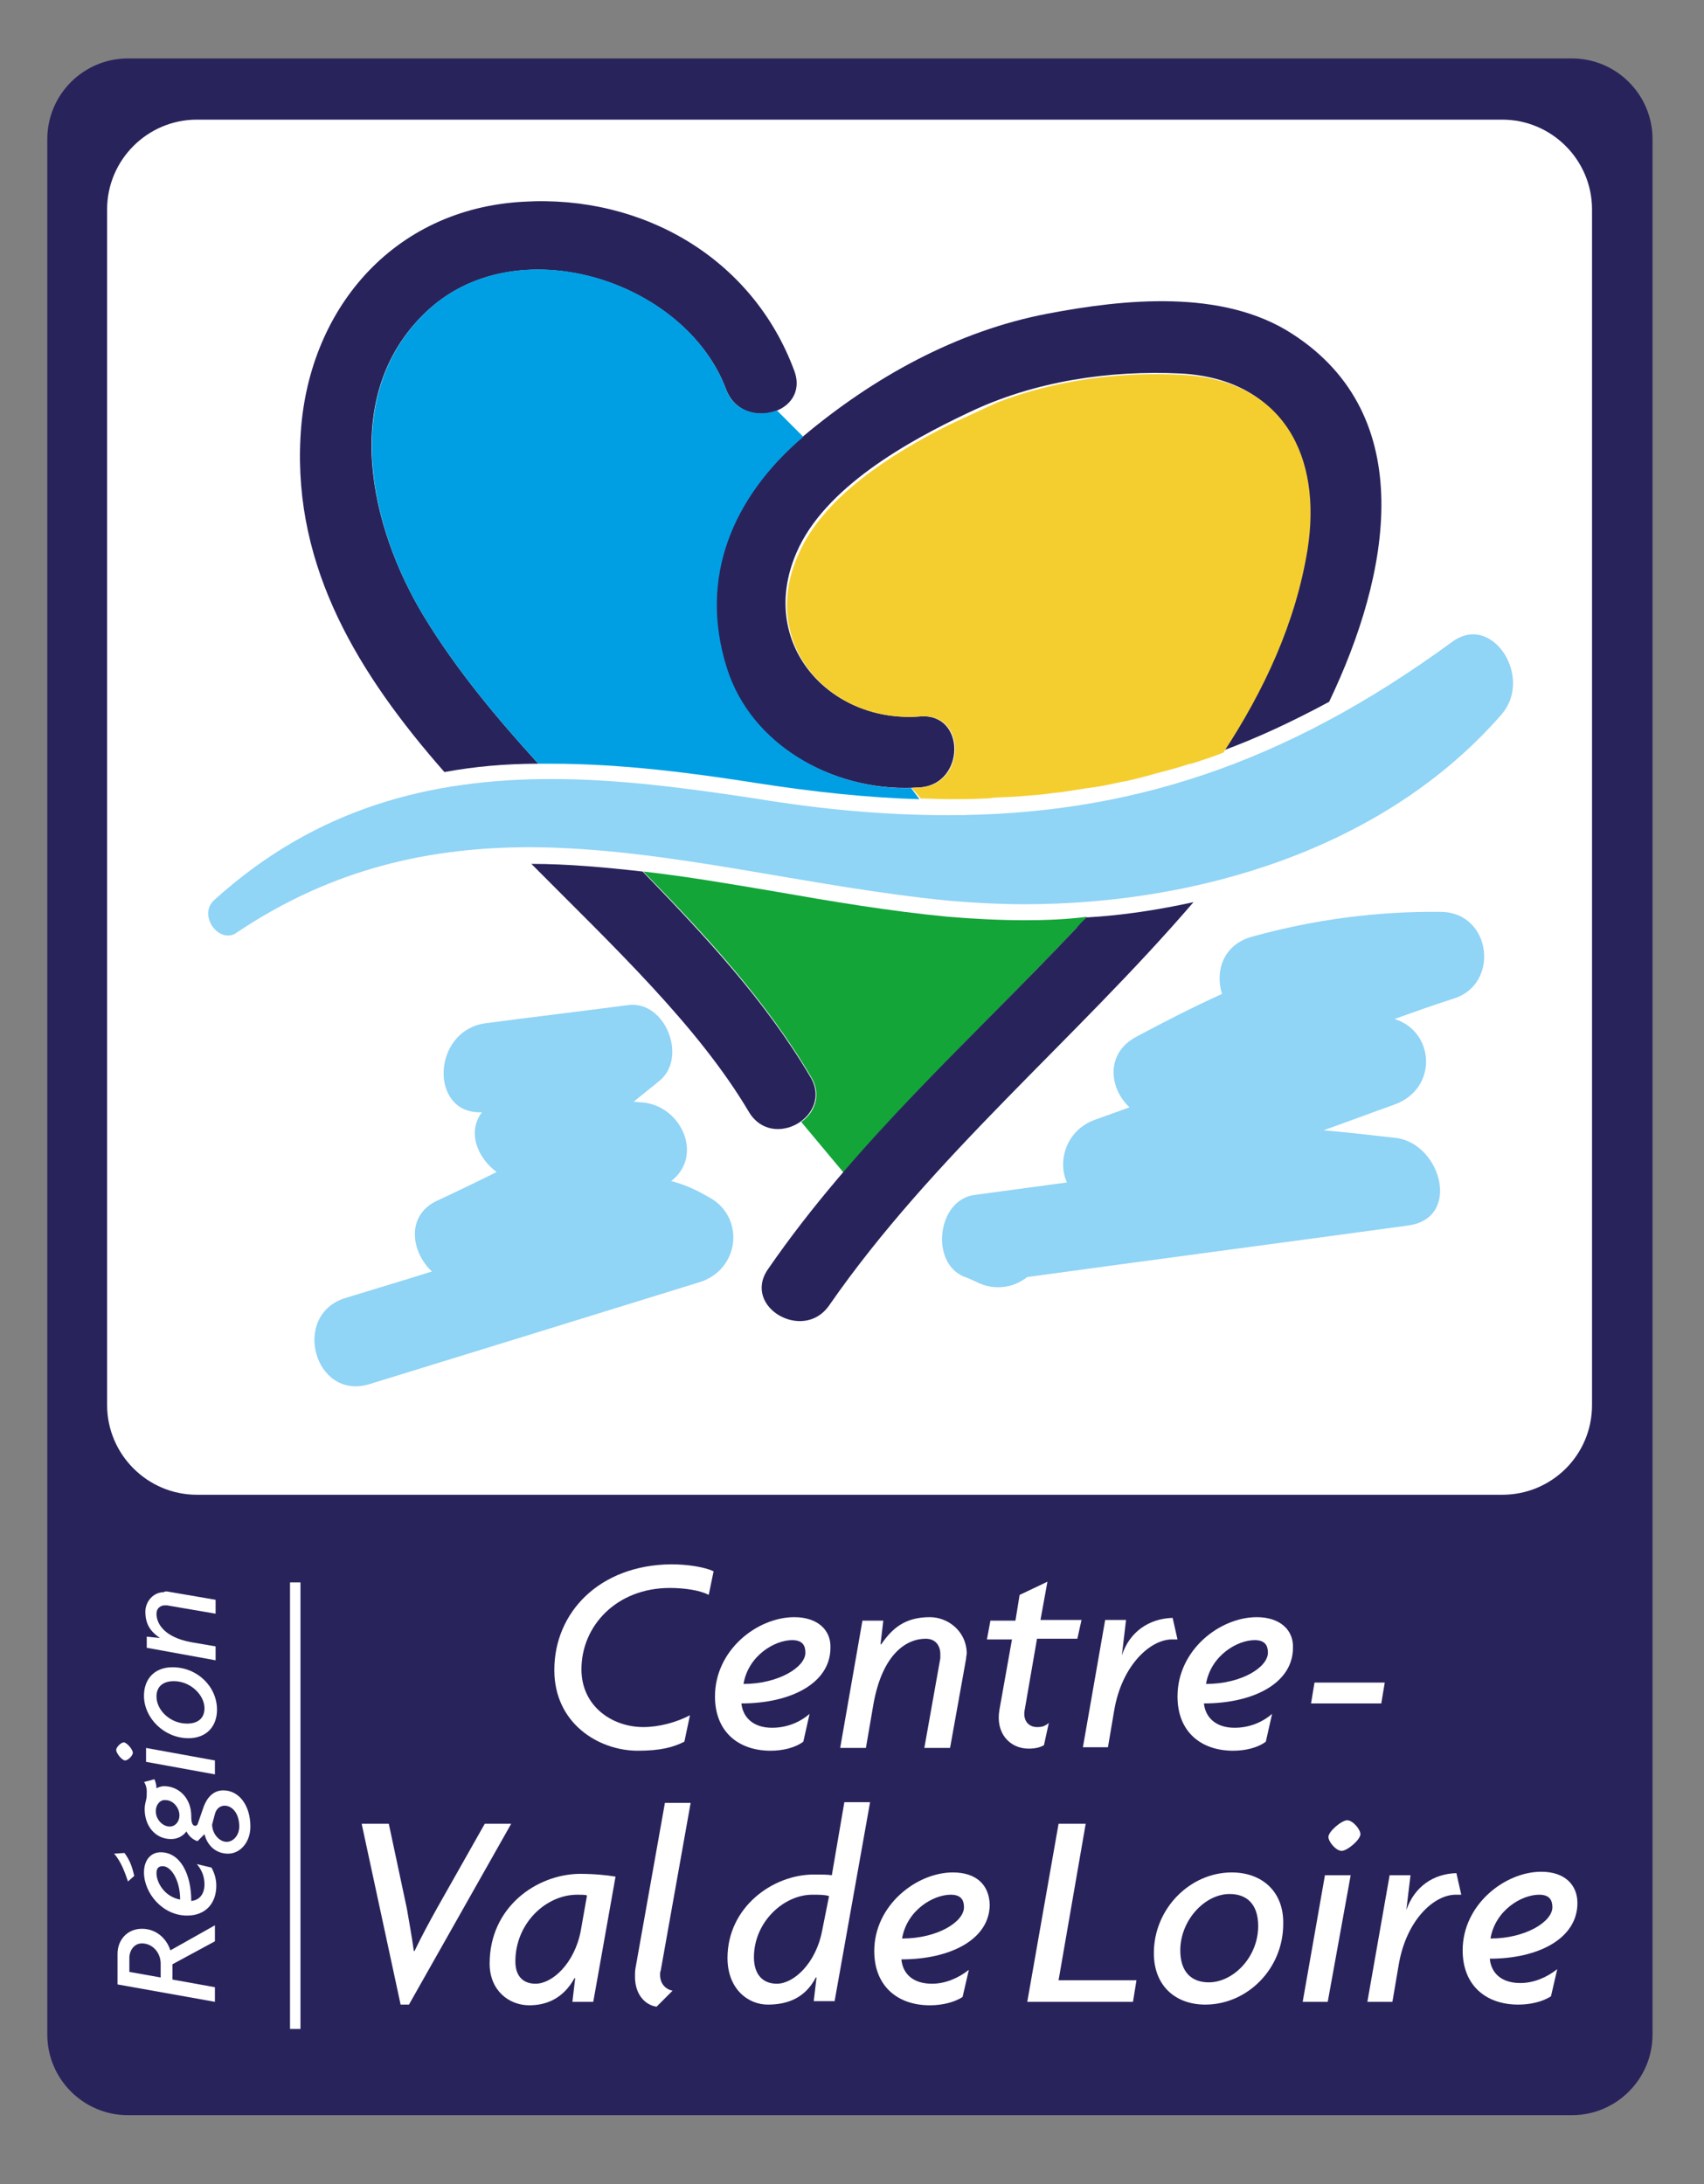 <?xml version="1.0" encoding="utf-8"?>
<!-- Generator: Adobe Illustrator 18.1.0, SVG Export Plug-In . SVG Version: 6.00 Build 0)  -->
<svg version="1.1" id="Calque_8_-_copie_3" xmlns="http://www.w3.org/2000/svg" xmlns:xlink="http://www.w3.org/1999/xlink" x="0px"
	 y="0px" viewBox="0 0 245 314" enable-background="new 0 0 245 314" xml:space="preserve">
<rect x="0" y="0" width="245" height="314" fill="#808080" stroke="none"/>
<g id="Calque_2_-_copie_4">
	<path fill="#29235C" d="M226,304.1H18.4c-6.4,0-11.6-5.2-11.6-11.6V20c0-6.4,5.2-11.6,11.6-11.6H226c6.4,0,11.6,5.2,11.6,11.6
		v272.5C237.6,298.9,232.4,304.1,226,304.1z"/>
	<g>
		<path fill="#FFFFFF" d="M69.7,262.2l-6.9,12.2c-1,1.8-2.2,4-3.2,6.1h-0.1c-0.3-2.2-0.7-4.3-1-6.1l-2.6-12.2H52l5.6,26h1.2l14.7-26
			H69.7z"/>
		<path fill="#FFFFFF" d="M70.4,282.3c0,3.9,2.8,6,5.7,6c2.5,0,4.9-1,6.5-3.9l0.1,0l-0.4,3.4h3l3.2-18c-1.2-0.2-3-0.4-5.2-0.4
			C77.1,269.5,70.4,274.2,70.4,282.3z M83.5,277.6c-0.9,4.7-4.1,7.6-6.5,7.6c-1.7,0-2.9-1-2.9-3.2c0-5.5,4.4-9.6,8.9-9.6
			c0.6,0,1.1,0,1.4,0.1L83.5,277.6z"/>
		<path fill="#FFFFFF" d="M99.3,259.2h-3.7l-4.2,23.6c-0.1,0.5-0.1,0.9-0.1,1.4c0,2.7,1.6,4.1,3.1,4.3l2.3-2.3c-1-0.2-1.8-1-1.8-2.3
			c0-0.2,0-0.4,0.1-0.6L99.3,259.2z"/>
		<path fill="#FFFFFF" d="M119.6,269.6c-0.6-0.1-1.4-0.1-2.6-0.1c-5.9,0-12.4,4.7-12.4,12c0,4.4,2.9,6.7,5.8,6.7
			c2.9,0,5.4-1,6.9-3.9l0.1,0l-0.4,3.4h3l5.1-28.6h-3.7L119.6,269.6z M118.2,277.6c-0.9,4.7-4.1,7.6-6.5,7.6c-2,0-3.3-1.3-3.3-3.8
			c0-5.1,4.3-9,8.4-9c1,0,1.8,0,2.4,0.2L118.2,277.6z"/>
		<path fill="#FFFFFF" d="M137,269.2c-5.2,0-11.3,4.7-11.3,11.3c0,5,3.3,7.8,8,7.8c1.7,0,3.5-0.4,4.7-1.2l0.9-3.9
			c-1.5,1.2-3.4,2-5.3,2c-2.7,0-4.2-1.4-4.4-3.5c7.1,0,12.7-2.9,12.7-7.9C142.2,271,140.4,269.2,137,269.2z M129.7,278.7
			c0.7-4.1,4.5-6.3,7-6.3c1.5,0,1.9,0.8,1.9,1.8C138.6,276.3,134.8,278.7,129.7,278.7z"/>
		<polygon fill="#FFFFFF" points="156.1,262.2 152.2,262.2 147.7,287.8 162.9,287.8 163.4,284.7 152.2,284.7 		"/>
		<path fill="#FFFFFF" d="M177.1,269.2c-6,0-11.2,5.2-11.2,11.6c0,4.7,3.1,7.4,7.4,7.4c6,0,11.2-5.1,11.2-11.6
			C184.6,272,181.5,269.2,177.1,269.2z M173.8,285c-2.5,0-4.1-1.5-4.1-4.6c0-4.3,3.5-8.1,7.1-8.1c2.5,0,4.1,1.5,4.1,4.6
			C180.9,281.4,177.3,285,173.8,285z"/>
		<path fill="#FFFFFF" d="M193.7,261.7c-0.8,0-2.7,1.6-2.7,2.4c0,0.7,1.1,2,1.9,2c0.8,0,2.7-1.6,2.7-2.4
			C195.6,263,194.5,261.7,193.7,261.7z"/>
		<polygon fill="#FFFFFF" points="187.3,287.8 190.9,287.8 194.2,269.6 190.5,269.6 		"/>
		<path fill="#FFFFFF" d="M202.2,274.6L202.2,274.6l0.6-5h-3l-3.2,18.2h3.6l0.9-5.3c1.1-6.5,5.1-10.1,8.2-10.1c0.2,0,0.6,0,0.8,0
			l-0.7-3.1C206.1,269.4,203.4,271.2,202.2,274.6z"/>
		<path fill="#FFFFFF" d="M226.8,273.6c0-2.6-1.8-4.5-5.2-4.5c-5.2,0-11.3,4.7-11.3,11.3c0,5,3.3,7.8,8,7.8c1.7,0,3.5-0.4,4.7-1.2
			l0.9-3.9c-1.5,1.2-3.4,2-5.3,2c-2.7,0-4.2-1.4-4.4-3.5C221.2,281.6,226.8,278.7,226.8,273.6z M214.3,278.7c0.7-4.1,4.5-6.3,7-6.3
			c1.5,0,1.9,0.8,1.9,1.8C223.2,276.3,219.3,278.7,214.3,278.7z"/>
	</g>
	<g>
		<path fill="#FFFFFF" d="M79.7,240.1c0,7.7,6.4,11.6,12,11.6c3.3,0,5.1-0.5,6.7-1.3l0.8-3.8c-1.9,1-4.4,1.7-6.7,1.7
			c-4.5,0-8.9-3-8.9-8.3c0-6.3,5.1-11.7,12.7-11.7c2,0,4.3,0.3,5.6,1l0.7-3.4c-1.3-0.6-3.7-1-6.1-1C86.2,225,79.7,231.8,79.7,240.1z
			"/>
		<path fill="#FFFFFF" d="M114.2,232.5c-5.3,0-11.4,4.7-11.4,11.4c0,5.1,3.4,7.8,8,7.8c1.7,0,3.5-0.4,4.7-1.3l0.9-4
			c-1.5,1.3-3.4,2-5.4,2c-2.7,0-4.2-1.5-4.4-3.5c7.1,0,12.8-2.9,12.8-8C119.5,234.4,117.6,232.5,114.2,232.5z M106.9,242.1
			c0.7-4.1,4.5-6.3,7-6.3c1.5,0,1.9,0.8,1.9,1.8C115.8,239.7,111.9,242.1,106.9,242.1z"/>
		<path fill="#FFFFFF" d="M133.7,232.5c-3.6,0-5.4,1.6-7,3.9l-0.1,0l0.4-3.4h-3l-3.2,18.3h3.7l1.1-6.4c1.3-7.1,4.7-9.3,7.5-9.3
			c1.5,0,2.1,1.1,2.1,2.2c0,0.2,0,0.4,0,0.6l-2.3,12.9h3.7l2.3-12.8c0-0.3,0.1-0.6,0.1-0.9C138.9,234.5,136.3,232.5,133.7,232.5z"/>
		<path fill="#FFFFFF" d="M150.6,227.4l-4,1.9L146,233h-3.6l-0.5,2.7h3.6l-1.8,10.1c-0.6,3.4,1.5,5.6,4.2,5.6c1,0,1.7-0.2,2.2-0.5
			l0.7-3.2c-0.6,0.5-1,0.6-1.7,0.6c-1.1,0-2-0.8-1.8-2.3l1.8-10.4h5.8l0.6-2.7h-5.9L150.6,227.4z"/>
		<path fill="#FFFFFF" d="M161.3,238L161.3,238l0.6-5.1h-3l-3.2,18.3h3.6l0.9-5.3c1.1-6.5,5.2-10.2,8.3-10.2c0.2,0,0.6,0,0.8,0
			l-0.7-3.1C165.2,232.7,162.4,234.6,161.3,238z"/>
		<path fill="#FFFFFF" d="M180.7,232.5c-5.3,0-11.4,4.7-11.4,11.4c0,5.1,3.4,7.8,8,7.8c1.7,0,3.5-0.4,4.7-1.3l0.9-4
			c-1.5,1.3-3.4,2-5.4,2c-2.7,0-4.2-1.5-4.4-3.5c7.1,0,12.8-2.9,12.8-8C186,234.4,184.1,232.5,180.7,232.5z M173.4,242.1
			c0.7-4.1,4.5-6.3,7-6.3c1.5,0,1.9,0.8,1.9,1.8C182.3,239.7,178.5,242.1,173.4,242.1z"/>
		<polygon fill="#FFFFFF" points="189,241.9 188.5,244.9 198.6,244.9 199.1,241.9 		"/>
	</g>
	<g>
		<path fill="#FFFFFF" d="M30.9,279.1l-6.1,3.3v2.2l6.1,1.1v2.1l-14-2.5v-4.4c0-2,1.4-3.6,3.5-3.6c2,0,3.5,1.3,4.1,3.1l6.4-3.6
			V279.1z M18.6,281.5v2l4.5,0.8v-2c0-1.6-1.2-2.9-2.7-2.9C19.3,279.4,18.6,280.4,18.6,281.5z"/>
		<path fill="#FFFFFF" d="M19.3,269.7l-0.9,0.8c-0.4-1.2-1-2.9-2-4l1.5-0.1C18.7,267.5,19,268.4,19.3,269.7z M27.5,273.3
			c1.1-0.1,1.9-0.9,1.9-2.4c0-1.1-0.4-2.1-1.1-2.9l2.1,0.5c0.4,0.7,0.7,1.6,0.7,2.6c0,2.5-1.5,4.3-4.2,4.3c-3.6,0-6.2-3.3-6.2-6.2
			c0-1.8,1-2.9,2.4-2.9C25.9,266.3,27.5,269.4,27.5,273.3z M22.5,269.3c0,1.4,1.2,3.4,3.4,3.8c0-2.8-1.3-4.8-2.5-4.8
			C22.9,268.3,22.5,268.5,22.5,269.3z"/>
		<path fill="#FFFFFF" d="M22.5,257.1c0.2-0.1,0.6-0.3,1.1-0.3c2.1,0,3.9,1.7,3.9,4.3c0,0.8,0.1,1.4,0.6,1.4c0.1,0,0.2-0.1,0.3-0.2
			l0.9-2.6c0.5-1.3,1.4-2.3,2.8-2.3c2.3,0,3.9,2.2,3.9,5.2c0,2.3-1.5,3.9-3.2,3.9c-1.8,0-3-1.2-3.4-2.8l-1,1
			c-0.7-0.2-1.3-0.8-1.6-1.4c-0.5,0.7-1.3,1.1-2.2,1.1c-2.3,0-3.8-1.9-3.8-4.3c0-0.5,0.1-0.9,0.2-1.3c0.1-0.3,0.1-0.8,0.1-1.3
			c0-0.5-0.2-1.1-0.4-1.3l1.5-0.4C22.4,256.2,22.5,256.8,22.5,257.1z M22.4,260.4c0,1.2,1,2.2,2,2.2c0.8,0,1.4-0.7,1.4-1.6
			c0-1.1-0.9-2.2-2-2.2C23.1,258.7,22.4,259.4,22.4,260.4z M30.9,260.8l-0.4,1.5c0,1.3,1,2.5,2.1,2.5c0.9,0,1.8-0.9,1.8-2.2
			c0-2-1.1-3-2.1-3C31.7,259.6,31.1,260,30.9,260.8z"/>
		<path fill="#FFFFFF" d="M19.1,252c0,0.4-0.7,1.1-1.1,1.1c-0.5,0-1.3-1.1-1.3-1.5c0-0.4,0.7-1.1,1.1-1.1
			C18.2,250.5,19.1,251.5,19.1,252z M30.9,253.1v2l-9.9-1.8v-2L30.9,253.1z"/>
		<path fill="#FFFFFF" d="M31.2,245.8c0,2.4-1.5,4.1-4.1,4.1c-3.5,0-6.4-2.9-6.4-6.1c0-2.4,1.5-4.1,4.1-4.1
			C28.4,239.7,31.2,242.5,31.2,245.8z M22.5,243.9c0,2,2,3.9,4.4,3.9c1.7,0,2.5-0.9,2.5-2.2c0-1.9-2-3.9-4.4-3.9
			C23.3,241.7,22.5,242.6,22.5,243.9z"/>
		<path fill="#FFFFFF" d="M24,228.8l7,1.2v2l-7-1.2c-0.1,0-0.2,0-0.3,0c-0.6,0-1.2,0.4-1.2,1.2c0,1.5,1.2,3.4,5,4.1l3.5,0.6v2
			l-9.9-1.8v-1.6l1.9,0.2l0,0c-1.3-0.9-2.1-1.9-2.1-3.8c0-1.4,1.1-2.8,2.7-2.8C23.6,228.8,23.8,228.8,24,228.8z"/>
	</g>
	<rect x="41.7" y="227.5" fill="#FFFFFF" width="1.5" height="64.2"/>
</g>
<g id="Calque_3_-_copie_4">
	<path fill="#FFFFFF" d="M216,214.9H28.3c-7.1,0-12.9-5.8-12.9-12.9V30.1c0-7.1,5.8-12.9,12.9-12.9H216c7.1,0,12.9,5.8,12.9,12.9
		V202C228.9,209.2,223.1,214.9,216,214.9z"/>
</g>
<g id="Calque_1_-_copie_4" display="none">
	<path display="inline" opacity="0.15" d="M147.3,132c-3.7,0-7.4-0.2-11-0.5c-8.4-0.8-16.7-2.2-24.7-3.5c-6.5-1.1-12.9-2.2-19.1-2.9
		c8.9,9.1,17.5,18.5,24.1,29.5c1.6,2.6,0.5,5.2-1.4,6.5l6.1,7.3c10.5-12.3,22.3-23.3,33.5-35.1c0.5-0.5,1-1,1.5-1.6
		C153.2,131.8,150.3,132,147.3,132z"/>
	<g display="inline">
		<path d="M77.4,109.5c-6-6.6-11.7-13.4-16.4-21.1c-7.9-13-12.1-31.7,0-43.6c12.9-12.7,37.5-4.9,43.4,10.9c2.3,6.1,12.1,3.5,9.8-2.7
			c-6-16.2-21.8-25.2-38.8-24.3c-18.9,1-31.1,15.7-32.1,33.9c-1,18.7,8.4,34,20.7,48.1C68.2,109.9,72.7,109.5,77.4,109.5z"/>
		<path d="M92.4,125c-5.4-0.6-10.6-1.1-16-1.1c11.7,11.8,23.8,23.2,31.3,35.7c3.4,5.6,12.2,0.5,8.8-5.1
			C110,143.5,101.3,134.1,92.4,125z"/>
	</g>
	<g display="inline">
		<path d="M156.2,131.6c-0.5,0.5-1,1-1.5,1.6c-15.2,16.1-31.6,30.7-44.3,49c-3.7,5.4,5.1,10.5,8.8,5.2
			c14.9-21.5,35.3-38.2,52.3-57.9C166.6,130.5,161.5,131.2,156.2,131.6z"/>
		<path d="M132.3,112.9c6.5-0.5,6.6-10.7,0-10.2c-13.1,1-23.4-10.5-17.8-23.5c4-9.4,16.1-16,24.8-20.2c9.4-4.5,20.1-6.1,30.4-5.6
			c14.5,0.8,20,11.8,17.9,25.1c-1.7,10.5-6.2,20.2-12.1,29.1c5.2-1.9,10.3-4.3,15.4-7.1c8.8-18.4,12.9-41.1-5.3-52.9
			c-10-6.5-24.1-5-35.1-2.9c-13.1,2.5-25.1,9.2-35.2,17.7c-10.1,8.6-15.1,20.2-11,33.2C108.1,107.4,120.7,113.8,132.3,112.9z"/>
	</g>
	<path display="inline" d="M207.1,130.8c-9.3-0.1-18.3,1.1-27.3,3.6c-4.1,1.2-5.2,5-4.2,8.2c-4.2,1.9-8.3,4-12.4,6.2
		c-4.4,2.4-3.8,7.4-0.9,10.1c-1.7,0.6-3.3,1.2-5,1.8c-4.1,1.5-5.4,5.9-3.9,9l-13.3,1.8c-5.3,0.7-6.4,9.6-1.6,11.7
		c0.8,0.3,1.5,0.6,2.3,1c2.6,1.1,5,0.5,6.9-0.9c18.2-2.5,36.4-4.9,54.6-7.4c7.7-1,4.8-11.8-1.7-12.6c-3.5-0.4-6.9-0.8-10.4-1.1
		c3.4-1.2,6.8-2.5,10.2-3.7c6.3-2.3,5.8-10.5,0-12.2c2.8-1,5.6-2,8.4-2.9C215.6,141.2,214.5,130.9,207.1,130.8z"/>
	<path display="inline" d="M102.4,172.1c-2-1.2-3.9-2.1-5.9-2.6c4.7-3.6,1.5-10.8-4.1-11.3c-0.4,0-0.9-0.1-1.3-0.1
		c1.2-1,2.5-2,3.7-3c4.1-3.3,0.9-11.6-4.5-10.9c-6.8,0.9-13.6,1.7-20.4,2.6c-7.9,1-8.2,13.2-0.6,12.8c-2.2,2.9-0.6,6.6,2.1,8.5
		c-2.8,1.4-5.6,2.8-8.5,4.1c-4.6,2.1-3.8,7.4-0.8,10.2c-4.1,1.3-8.2,2.5-12.3,3.8c-7.9,2.4-4.5,14.8,3.4,12.3
		c15.9-4.9,31.7-9.8,47.6-14.7C106.2,182.1,107.1,175.1,102.4,172.1z"/>
	<path display="inline" opacity="0.4" d="M130.9,113c-11.2,0.3-22.9-6.1-26.5-17.2c-4.1-13,0.9-24.6,11-33.2l-3.8-3.8
		c-2.5,1-6,0.3-7.3-3C98.5,39.9,73.9,32.2,61,44.8c-12,11.8-7.9,30.6,0,43.6c4.7,7.7,10.4,14.5,16.4,21.1c0.6,0,1.3,0,1.9,0
		c10.3,0,20.7,1.4,29.6,2.8c8.4,1.3,16.1,2.1,23.3,2.3L130.9,113z"/>
	<path display="inline" opacity="0.25" d="M132.4,102.7c6.5-0.5,6.5,9.7,0,10.2c-0.5,0-1,0-1.4,0.1c0,0,0,0,0.1,0l1.3,1.5
		c1.3,0,2.7,0.1,4,0.1c1.7,0,3.4,0,5.1-0.1c0.4,0,0.8,0,1.2-0.1c1.3-0.1,2.5-0.1,3.8-0.2c0.4,0,0.8-0.1,1.2-0.1
		c1.3-0.1,2.5-0.2,3.8-0.4c0.3,0,0.7-0.1,1-0.1c1.3-0.2,2.6-0.4,3.9-0.6c0.3,0,0.5-0.1,0.8-0.1c1.4-0.2,2.7-0.5,4.1-0.8
		c0.2,0,0.4-0.1,0.6-0.1c1.4-0.3,2.9-0.7,4.3-1.1c0.1,0,0.2-0.1,0.4-0.1c1.5-0.4,3-0.8,4.5-1.3c0.1,0,0.1,0,0.2,0
		c1.5-0.5,3.1-1,4.6-1.6c5.9-9,10.4-18.7,12.1-29.1c2.1-13.2-3.4-24.3-17.9-25.1c-9-0.5-18.3,0.7-26.8,4l-6.9,3.2
		c-8.3,4.2-18,10.3-21.6,18.6C109,92.2,119.3,103.8,132.4,102.7z"/>
	<path display="inline" d="M136.5,129.2c3.5,0.3,7.1,0.5,10.8,0.5c24.8,0,51.7-7.9,68.5-27.3c3.8-4.4,0.4-11.5-4.1-11.5
		c-0.9,0-1.9,0.3-2.9,1c-24.4,17.9-47,25-72.7,25c-8.8,0-17.9-0.8-27.6-2.3c-9.9-1.5-19.7-2.8-29.2-2.8c-17.2,0-33.7,4-48.4,17.4
		c-2,1.8-0.2,5.1,2,5.1c0.4,0,0.8-0.1,1.2-0.4c14-9.4,28.1-12.3,42.3-12.3C96,121.6,115.9,127.2,136.5,129.2z"/>
</g>
<g id="COEUR_QUADRI">
	<path fill="#13A538" d="M147.3,132.3c-3.7,0-7.4-0.2-11-0.5c-8.4-0.8-16.7-2.2-24.7-3.6c-6.5-1.1-12.9-2.2-19.1-2.9
		c8.9,9.1,17.6,18.5,24.1,29.5c1.6,2.6,0.5,5.2-1.4,6.5l6.1,7.3c10.5-12.3,22.4-23.4,33.5-35.2c0.5-0.5,1-1,1.5-1.6
		C153.3,132.2,150.3,132.3,147.3,132.3z"/>
	<g>
		<path fill="#29235C" d="M77.4,109.8c-6-6.6-11.7-13.4-16.4-21.1c-7.9-13-12.1-31.8,0-43.6c12.9-12.7,37.5-4.9,43.4,10.9
			c2.3,6.1,12.1,3.5,9.8-2.7C108.2,37.1,92.4,28,75.3,29c-18.9,1-31.2,15.7-32.1,33.9c-1,18.8,8.4,34.1,20.7,48.1
			C68.2,110.2,72.7,109.8,77.4,109.8z"/>
		<path fill="#29235C" d="M92.4,125.3c-5.4-0.6-10.7-1.1-16-1.1c11.7,11.8,23.9,23.2,31.3,35.7c3.4,5.6,12.2,0.5,8.8-5.1
			C110,143.8,101.3,134.5,92.4,125.3z"/>
	</g>
	<g>
		<path fill="#29235C" d="M156.2,131.9c-0.5,0.5-1,1-1.5,1.6c-15.2,16.1-31.7,30.7-44.3,49c-3.7,5.4,5.1,10.5,8.8,5.2
			c14.9-21.5,35.4-38.2,52.4-58C166.6,130.8,161.5,131.6,156.2,131.9z"/>
		<path fill="#29235C" d="M132.3,113.2c6.5-0.5,6.6-10.7,0-10.2c-13.1,1-23.4-10.5-17.8-23.5c4-9.4,16.1-16.1,24.8-20.2
			c9.4-4.5,20.2-6.1,30.5-5.6c14.5,0.8,20,11.8,17.9,25.1C186,89.3,181.5,99,175.6,108c5.2-1.9,10.3-4.3,15.5-7.1
			c8.8-18.4,13-41.1-5.3-52.9c-10-6.5-24.2-5-35.2-2.9c-13.1,2.5-25.1,9.2-35.2,17.7c-10.1,8.6-15.1,20.3-11,33.2
			C108.1,107.7,120.7,114.1,132.3,113.2z"/>
	</g>
	<path fill="#90D4F6" d="M207.2,131.1c-9.3-0.1-18.3,1.1-27.3,3.6c-4.1,1.2-5.2,5-4.2,8.2c-4.2,1.9-8.3,4-12.4,6.2
		c-4.4,2.4-3.8,7.4-0.9,10.1c-1.7,0.6-3.3,1.2-5,1.8c-4.1,1.5-5.4,5.9-4,9l-13.3,1.8c-5.3,0.7-6.4,9.6-1.6,11.7
		c0.8,0.3,1.5,0.6,2.3,1c2.6,1.1,5.1,0.5,6.9-0.9c18.2-2.5,36.4-4.9,54.7-7.4c7.8-1,4.8-11.8-1.7-12.6c-3.5-0.4-7-0.8-10.4-1.1
		c3.4-1.2,6.8-2.5,10.2-3.7c6.3-2.3,5.8-10.5,0-12.3c2.8-1,5.6-2,8.4-2.9C215.7,141.6,214.5,131.2,207.2,131.1z"/>
	<path fill="#90D4F6" d="M102.4,172.4c-2-1.2-3.9-2.1-5.9-2.6c4.7-3.6,1.5-10.8-4.1-11.3c-0.4,0-0.9-0.1-1.3-0.1c1.2-1,2.5-2,3.7-3
		c4.1-3.3,0.9-11.6-4.5-10.9c-6.8,0.9-13.6,1.7-20.4,2.6c-7.9,1-8.2,13.2-0.6,12.8c-2.2,2.9-0.6,6.6,2.1,8.6
		c-2.8,1.4-5.7,2.8-8.5,4.1c-4.6,2.1-3.8,7.4-0.8,10.2c-4.1,1.3-8.2,2.5-12.4,3.8c-7.9,2.4-4.5,14.8,3.4,12.4
		c15.9-4.9,31.8-9.8,47.6-14.7C106.2,182.5,107.1,175.4,102.4,172.4z"/>
	<path fill="#009FE3" d="M131,113.3c-11.2,0.3-23-6.1-26.5-17.3c-4.1-13,0.9-24.6,11-33.2l-3.8-3.8c-2.6,1-6.1,0.3-7.3-3
		C98.5,40.1,73.8,32.4,61,45.1c-12,11.8-7.9,30.6,0,43.6c4.7,7.7,10.4,14.5,16.4,21.1c0.6,0,1.3,0,1.9,0c10.3,0,20.7,1.4,29.6,2.8
		c8.4,1.3,16.1,2.1,23.3,2.3L131,113.3z"/>
	<path fill="#F4CE2F" d="M132.4,103c6.6-0.5,6.5,9.7,0,10.2c-0.5,0-1,0-1.4,0.1c0,0,0,0,0.1,0l1.3,1.5c1.3,0,2.7,0.1,4,0.1
		c1.7,0,3.4,0,5.1-0.1c0.4,0,0.8,0,1.2-0.1c1.3-0.1,2.5-0.1,3.8-0.2c0.4,0,0.8-0.1,1.2-0.1c1.3-0.1,2.5-0.2,3.8-0.4
		c0.3,0,0.7-0.1,1-0.1c1.3-0.2,2.6-0.4,3.9-0.6c0.3,0,0.5-0.1,0.8-0.1c1.4-0.2,2.7-0.5,4.1-0.8c0.2,0,0.4-0.1,0.6-0.1
		c1.4-0.3,2.9-0.7,4.3-1.1c0.1,0,0.2-0.1,0.4-0.1c1.5-0.4,3-0.8,4.5-1.3c0.1,0,0.1,0,0.2,0c1.5-0.5,3.1-1,4.6-1.6
		c5.9-9,10.4-18.7,12.1-29.2c2.1-13.3-3.4-24.3-17.9-25.1c-9-0.5-18.3,0.7-26.8,4l-6.9,3.2c-8.3,4.2-18,10.3-21.6,18.6
		C109,92.5,119.3,104.1,132.4,103z"/>
	<path fill="#90D4F6" d="M136.5,129.5c3.5,0.3,7.2,0.5,10.8,0.5c24.8,0,51.7-7.9,68.6-27.3c3.8-4.4,0.4-11.5-4.1-11.5
		c-0.9,0-1.9,0.3-2.9,1c-24.4,17.9-47.1,25-72.7,25c-8.8,0-17.9-0.8-27.6-2.4c-9.9-1.5-19.7-2.8-29.3-2.8c-17.2,0-33.7,4-48.5,17.4
		c-2,1.8-0.2,5.1,2,5.1c0.4,0,0.8-0.1,1.2-0.4c14-9.4,28.1-12.3,42.3-12.3C96,121.9,115.9,127.5,136.5,129.5z"/>
</g>
</svg>
